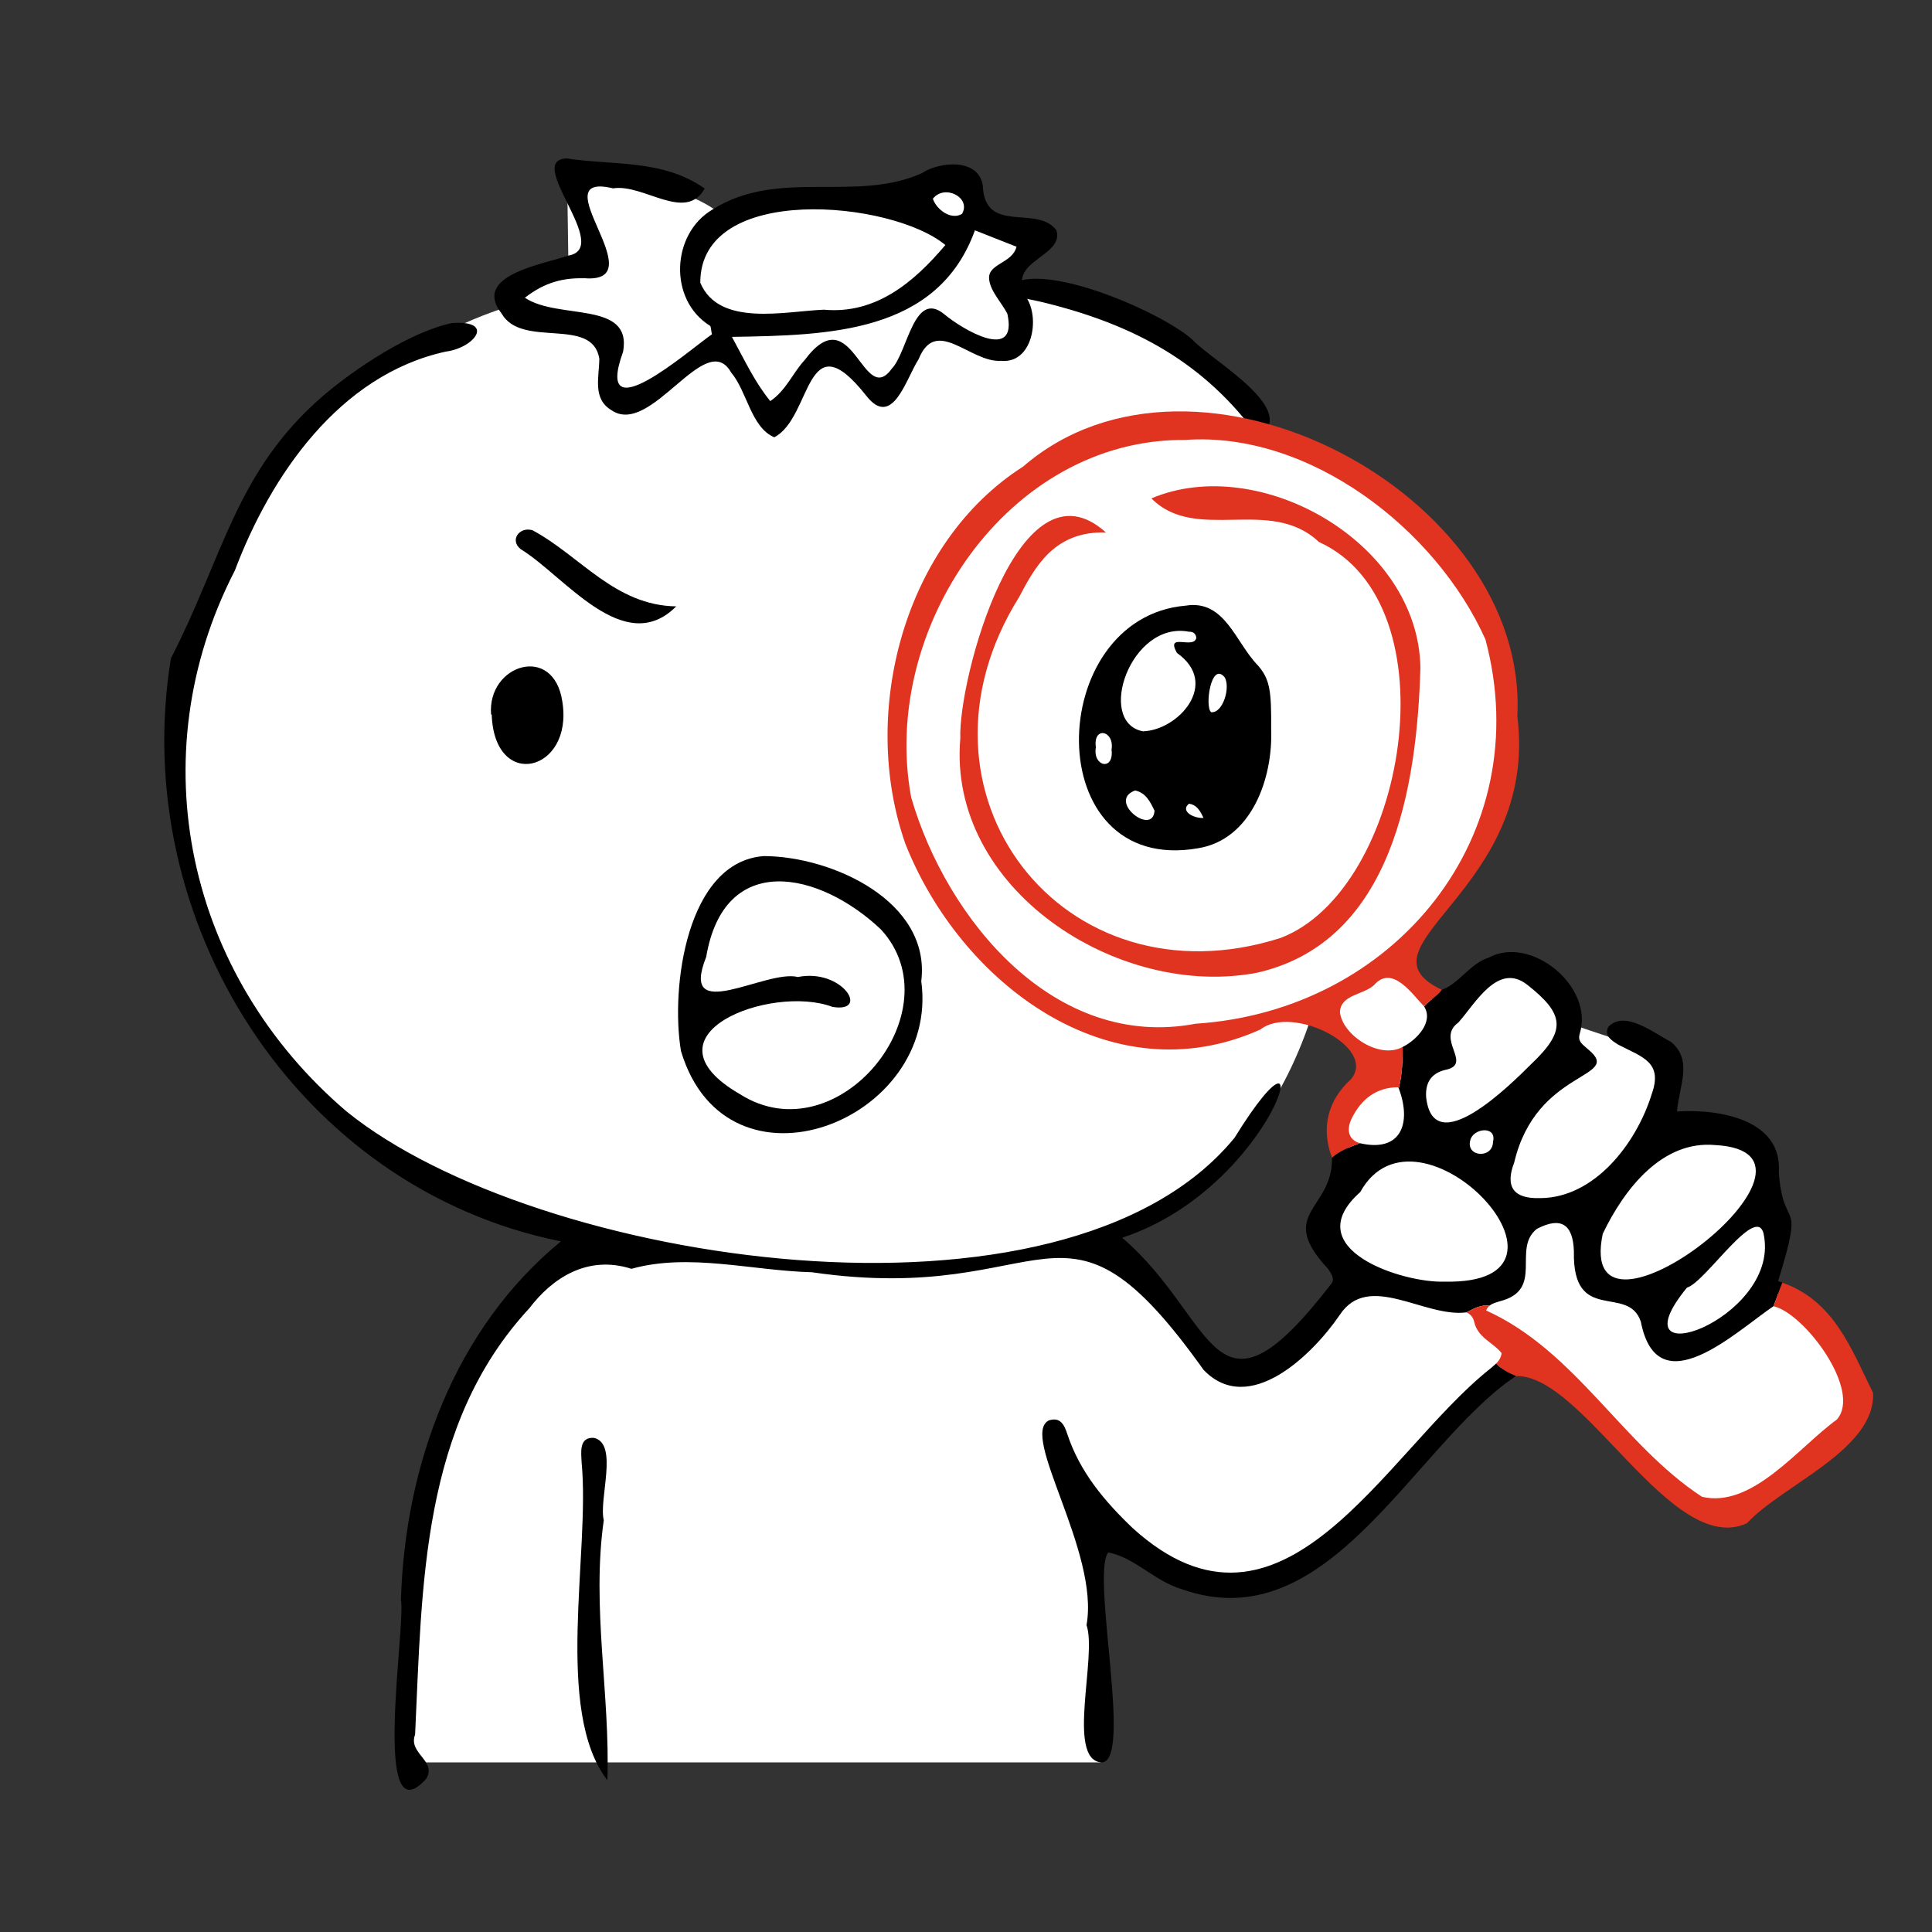 <?xml version="1.0" encoding="UTF-8"?><svg id="b" xmlns="http://www.w3.org/2000/svg" viewBox="0 0 110 110"><rect x="0" y="0" width="110" height="110" fill="#333333" stroke="none"/><defs><style>.c{fill:#fff;}.d{fill:#e03320;}</style></defs><path class="c" d="m100.473,73.41c.466-1.249.312-4.275.312-4.275,0,0,.949-6.059-5.862-5.24-.383-.855,0-3.748,0-3.748l-5.563-1.865s.397-2.609-3.235-3.546c-1.186-.306-4.144,2.611-4.144,2.611l-2.725-2.781s7.776-6.414,6.584-16.226c-1.07-8.805-11.125-12.723-14.247-13.972-2.262-5.563-14.252-8.595-14.252-8.595l1.878-2.133-3.483-1.022-.84-2.809-4.021,1.39s-7.866-.173-9.706,1.121c-2.157-2.086-8.884-2.656-8.884-2.656l.07,4.89-3.333,2.889s-16.802,4.427-18.902,23.997c-.436,4.065,2.12,13.163,4.484,16.815,5.733,8.855,18.379,12.374,18.379,12.374,0,0-11.852,7.493-9.581,29.715h39.263l-.438-13.481s6.081,4.088,7.89,3.746c3.973.284,16.306-13.793,16.306-13.793,0,0,7.648,7.322,11.774,9.497,2.54-.091,8.021-6.244,8.021-6.244,0,0-2.327-6.148-5.745-6.659Zm-23.317-7.209l-2.129,3.385,2.043,3.251s-4.346,5.423-6.435,5.341c-1.654-.341-7.797-7.578-7.797-7.578,0,0,8.613-2.129,11.976-13.197,1.277,1.618,3.619,3.321,3.619,3.321l-2.299,3.171,1.022,2.307Z"/><path d="m85.389,74.09c2.58-.653.671-2.993,2.117-4.125,1.346-.702,2.053-.289,2.105,1.269-.094,4.224,3.093,1.848,3.812,4.021.953,4.851,5.433.544,7.551-.884.174-.415.31-.874.506-1.343-.081-.028-.157-.061-.241-.087,1.55-5.033.29-2.656.039-6.201.206-2.986-3.349-3.613-5.797-3.456.124-1.492.915-2.892-.33-3.956-.961-.492-2.635-1.846-3.578-.866-.269.498.199.789.571,1.022,1.394.718,2.552.992,1.89,2.835-.868,2.781-3.246,5.893-6.355,5.897-1.485.043-2.006-.623-1.466-2.028,1.264-5.364,6.25-4.757,4.223-6.429-.28-.266-.633-.433-.494-.896.837-2.708-2.801-5.641-5.18-4.338-1.072.334-1.706,1.498-2.674,1.83-.273.392-.763.621-1.001.953.549.883-.427,1.906-1.224,2.3-.002.785-.023,1.57-.224,2.356.751,2.006.122,3.669-2.216,3.124-.576.226-1.126.412-1.585.825.065,2.98-3.208,3.131-.226,6.328.189.267.406.597.182.859-6.794,8.794-6.485,1.998-11.904-2.629,8.783-2.879,11.64-14.156,6.396-5.686-9.704,11.844-39.822,7.204-50.562-1.51-9.066-7.731-11.833-20.166-6.351-30.796,2.028-5.374,5.941-11.139,12.008-12.46,1.634-.21,2.848-1.793.364-1.629-2.361.49-5.504,2.565-7.371,4.164-4.961,4.295-5.646,9.108-8.642,14.929-2.443,14.906,7.143,30.162,22.204,33.196-6.08,4.988-8.876,12.782-9.109,20.404.293,1.445-1.71,13.675,1.431,10.204.651-1.032-1.039-1.443-.624-2.526.406-8.504.34-17.622,6.507-24.278,1.276-1.678,3.276-3.052,5.811-2.242,3.298-.916,6.82.104,10.277.196,13.726,1.997,14.144-5.884,22.297,5.558,2.591,2.697,6.219-.875,7.755-3.13,1.641-2.49,4.824.177,7.218-.145.425-.223.825-.448,1.314-.383.17-.141.386-.184.574-.247Zm15.054-3.675c.792,4.737-8.648,8.078-4.394,2.897,1.061-.291,4.12-5.077,4.394-2.897Zm-9.189-.168c1.244-2.594,3.406-5.333,6.41-5.051,8.148.432-8.067,12.927-6.41,5.051Zm-8.846-9.359c1.385-.376-.664-1.741.63-2.674.953-1.066,2.242-3.451,3.909-2.152,2.148,1.687,2.244,2.618.23,4.526-1.172,1.169-5.547,5.532-5.976,1.909-.054-.702.159-1.411,1.207-1.609Zm2.599,4.12c-.018.988-1.563.873-1.294-.092.168-.695,1.517-.839,1.294.092Zm-2.747,7.963c-2.387.097-8.454-1.864-4.816-5.097,3.294-5.954,13.862,5.287,4.816,5.097Z"/><path class="d" d="m106.642,79.299c-1.237-2.498-2.214-5.233-5.162-6.27-.196.469-.333.928-.506,1.343,1.757.388,5.06,4.805,3.607,6.453-2.187,1.583-4.813,5.07-7.677,4.396-4.527-2.961-7.204-8.313-12.291-10.609.05-.127.122-.209.203-.275-.489-.065-.888.16-1.314.383.21.105.375.277.432.54.199.91,1.095,1.177,1.562,1.786-.037.264-.163.439-.314.588.313.343.664.513,1.119.714,3.851-.134,8.865,10.345,13.159,8.381,2.024-2.189,7.345-4.195,7.183-7.431Z"/><path d="m71.66,24.897c-3.035-4.179-6.96-6.405-12.381-7.71-.755-.182-2.063-.313-1.821-.922,1.968-1.501,8.96,1.663,10.456,3.1,1.175,1.232,6.112,3.977,3.747,5.532Z"/><path d="m84.809,77.958c-5.974,4.759-11.778,16.799-20.324,9.041-1.617-1.545-3.007-3.2-3.717-5.351-.172-.521-.39-.985-1.05-.777-1.682.839,2.898,7.487,2.144,11.654.613,1.76-1.146,7.567.803,7.818,1.906.175-.563-10.581.429-11.954,1.509.281,2.665,1.649,4.189,2.091,8.371,2.984,13.141-8.149,19.019-12.133-.456-.201-.806-.371-1.119-.714-.117.115-.248.216-.372.324Z"/><path class="d" d="m76.974,63.651c.54-1.078,1.39-1.738,2.612-1.747.021.019.036.04.053.059.2-.785.222-1.57.224-2.356-1.301.729-3.435-.663-3.573-1.984.043-.999,1.315-.966,1.94-1.535,1.04-1.194,2.173.517,2.857,1.219.238-.332.728-.561,1.001-.953-5.22-2.491,5.55-5.626,4.303-15.577.67-12.684-18.343-22.692-28.141-14.211-6.775,4.324-9.322,13.978-6.709,21.458,3.129,7.936,11.655,14.44,20.219,10.592,1.822-1.436,6.668,1.01,5.163,2.826-1.339,1.206-1.721,2.816-1.084,4.47.459-.413,1.009-.599,1.585-.825-.607-.175-.813-.71-.45-1.436Zm-8.887-5.367c-8.029,1.54-14.182-5.913-16.207-12.875-1.784-9.564,5.47-20.443,15.598-20.361,7.077-.503,14.277,5.07,17.096,11.357,2.991,11.172-5.164,21.14-16.487,21.88Z"/><path d="m29.885,16.952c1.91,1.283,6.117.14,5.592,3.073-1.715,4.729,3.764-.096,5.057-.991-.06-.271-.045-.439-.116-.491-2.38-1.482-2.187-5.241.143-6.609,3.741-2.376,8.134-.376,11.917-2.07,1.023-.674,3.247-.877,3.479.71.117,2.796,3.06,1.067,4.185,2.525.282.832-.651,1.298-1.182,1.751-.763.549-1.033,1.176-.525,2.087.792,1.176.352,3.772-1.428,3.607-1.764.127-3.704-2.578-4.706-.089-.716,1.105-1.487,3.993-2.984,2.071-3.484-4.41-3.061,1.261-5.236,2.371-1.328-.574-1.535-2.598-2.45-3.685-1.456-2.578-4.55,3.696-6.816,2.144-1.092-.653-.701-1.859-.692-2.936-.397-2.429-4.405-.557-5.56-2.563-1.721-2.187,2.355-2.801,3.79-3.303,2.562-.436-2.555-5.467-.079-5.533,2.635.408,5.452.03,7.85,1.714-1.091,1.944-3.474-.286-5.215-.011-4.201-1,2.46,5.435-1.628,5.117-1.174-.022-2.226.198-3.397,1.112Zm23.94-3c-3.024-2.534-13.97-3.57-13.953,2.146,1.064,2.54,4.836,1.619,7.036,1.535,2.956.271,5.129-1.564,6.917-3.681Zm-12.153,5.227c.761,1.398,1.306,2.581,2.185,3.659.914-.624,1.283-1.616,1.961-2.341,2.736-3.666,3.3,2.815,4.973.474.881-.924,1.246-4.484,2.961-3.089,1.031.865,4.227,2.781,3.601-.024-.348-.661-.968-1.282-1.036-1.963-.089-.901,1.311-.877,1.56-1.847-.787-.31-1.58-.623-2.369-.934-2.122,5.875-8.34,5.975-13.837,6.066Zm11.441-7.864c.218.638,1.046,1.233,1.66.862.539-.928-.988-1.715-1.66-.862Z"/><path d="m52.453,55.863c1.087,7.963-11.072,12.712-13.682,3.976-.602-3.61.322-10.779,4.72-11.097,3.889.013,9.517,2.578,8.962,7.121Zm-7.024-.236c2.519-.508,4.138,2.062,1.968,1.701-3.485-1.314-11.131,1.589-5.256,4.976,5.551,3.516,12.274-4.754,8.017-9.384-3.507-3.318-8.925-4.498-9.95,1.563-1.578,3.952,3.404.683,5.221,1.144Z"/><path d="m34.581,101.36c-3.053-3.963-.977-12.971-1.464-18.065-.027-.592-.171-1.488.702-1.428,1.414.322.263,3.484.557,4.689-.704,4.96.371,9.934.205,14.804Z"/><path d="m27.961,40.681c-.235-2.84,3.572-4.07,4.058-.724.64,3.989-3.877,5.112-4.023.725-.012,0-.023,0-.035,0Z"/><path d="m38.501,34.525c-2.966,2.972-6.367-1.742-8.855-3.258-.648-.516-.069-1.299.673-1.077,2.748,1.48,4.684,4.279,8.182,4.335Z"/><path class="d" d="m62.965,30.316c-2.94-.083-4.029,1.95-4.946,3.687-6.944,11.112,2.495,23.353,14.89,19.401,7.146-2.718,9.943-19.025,2.18-22.549-2.777-2.63-6.986.092-9.533-2.479,6.132-2.601,15.216,2.49,15.316,9.653-.2,6.791-1.596,15.568-9.26,17.345-7.933,1.551-17.678-4.759-16.936-13.332-.122-3.404,3.35-16.206,8.289-11.725Z"/><path d="m72.374,41.498c.112,2.835-1.129,6.304-4.156,6.797-9.096,1.591-8.765-13.125-.711-13.812,2.238-.364,2.838,2.106,4.11,3.4.692.794.773,1.45.757,3.615Zm-4.26-5.184c-.038-.305-.247-.349-.423-.347-3.318-.635-5.303,5.147-2.62,5.671,2.011-.054,4.42-2.718,1.938-4.463-.666-1.196.962-.174,1.105-.86Zm-4.828,6.373c.184-1.105-1.063-1.361-.892-.141-.194,1.11,1.046,1.366.892.141Zm5.672-2.138c.68.073,1.121-1.457.757-2.002-.769-.893-1.134,1.712-.757,2.002Zm-4.326,4.458c-1.621.575,1.001,2.636,1.102,1.151-.239-.492-.489-1.022-1.102-1.151Zm3.889,1.564c-.213-.482-.431-.757-.825-.812-.507.403.226.84.825.812Z"/></svg>